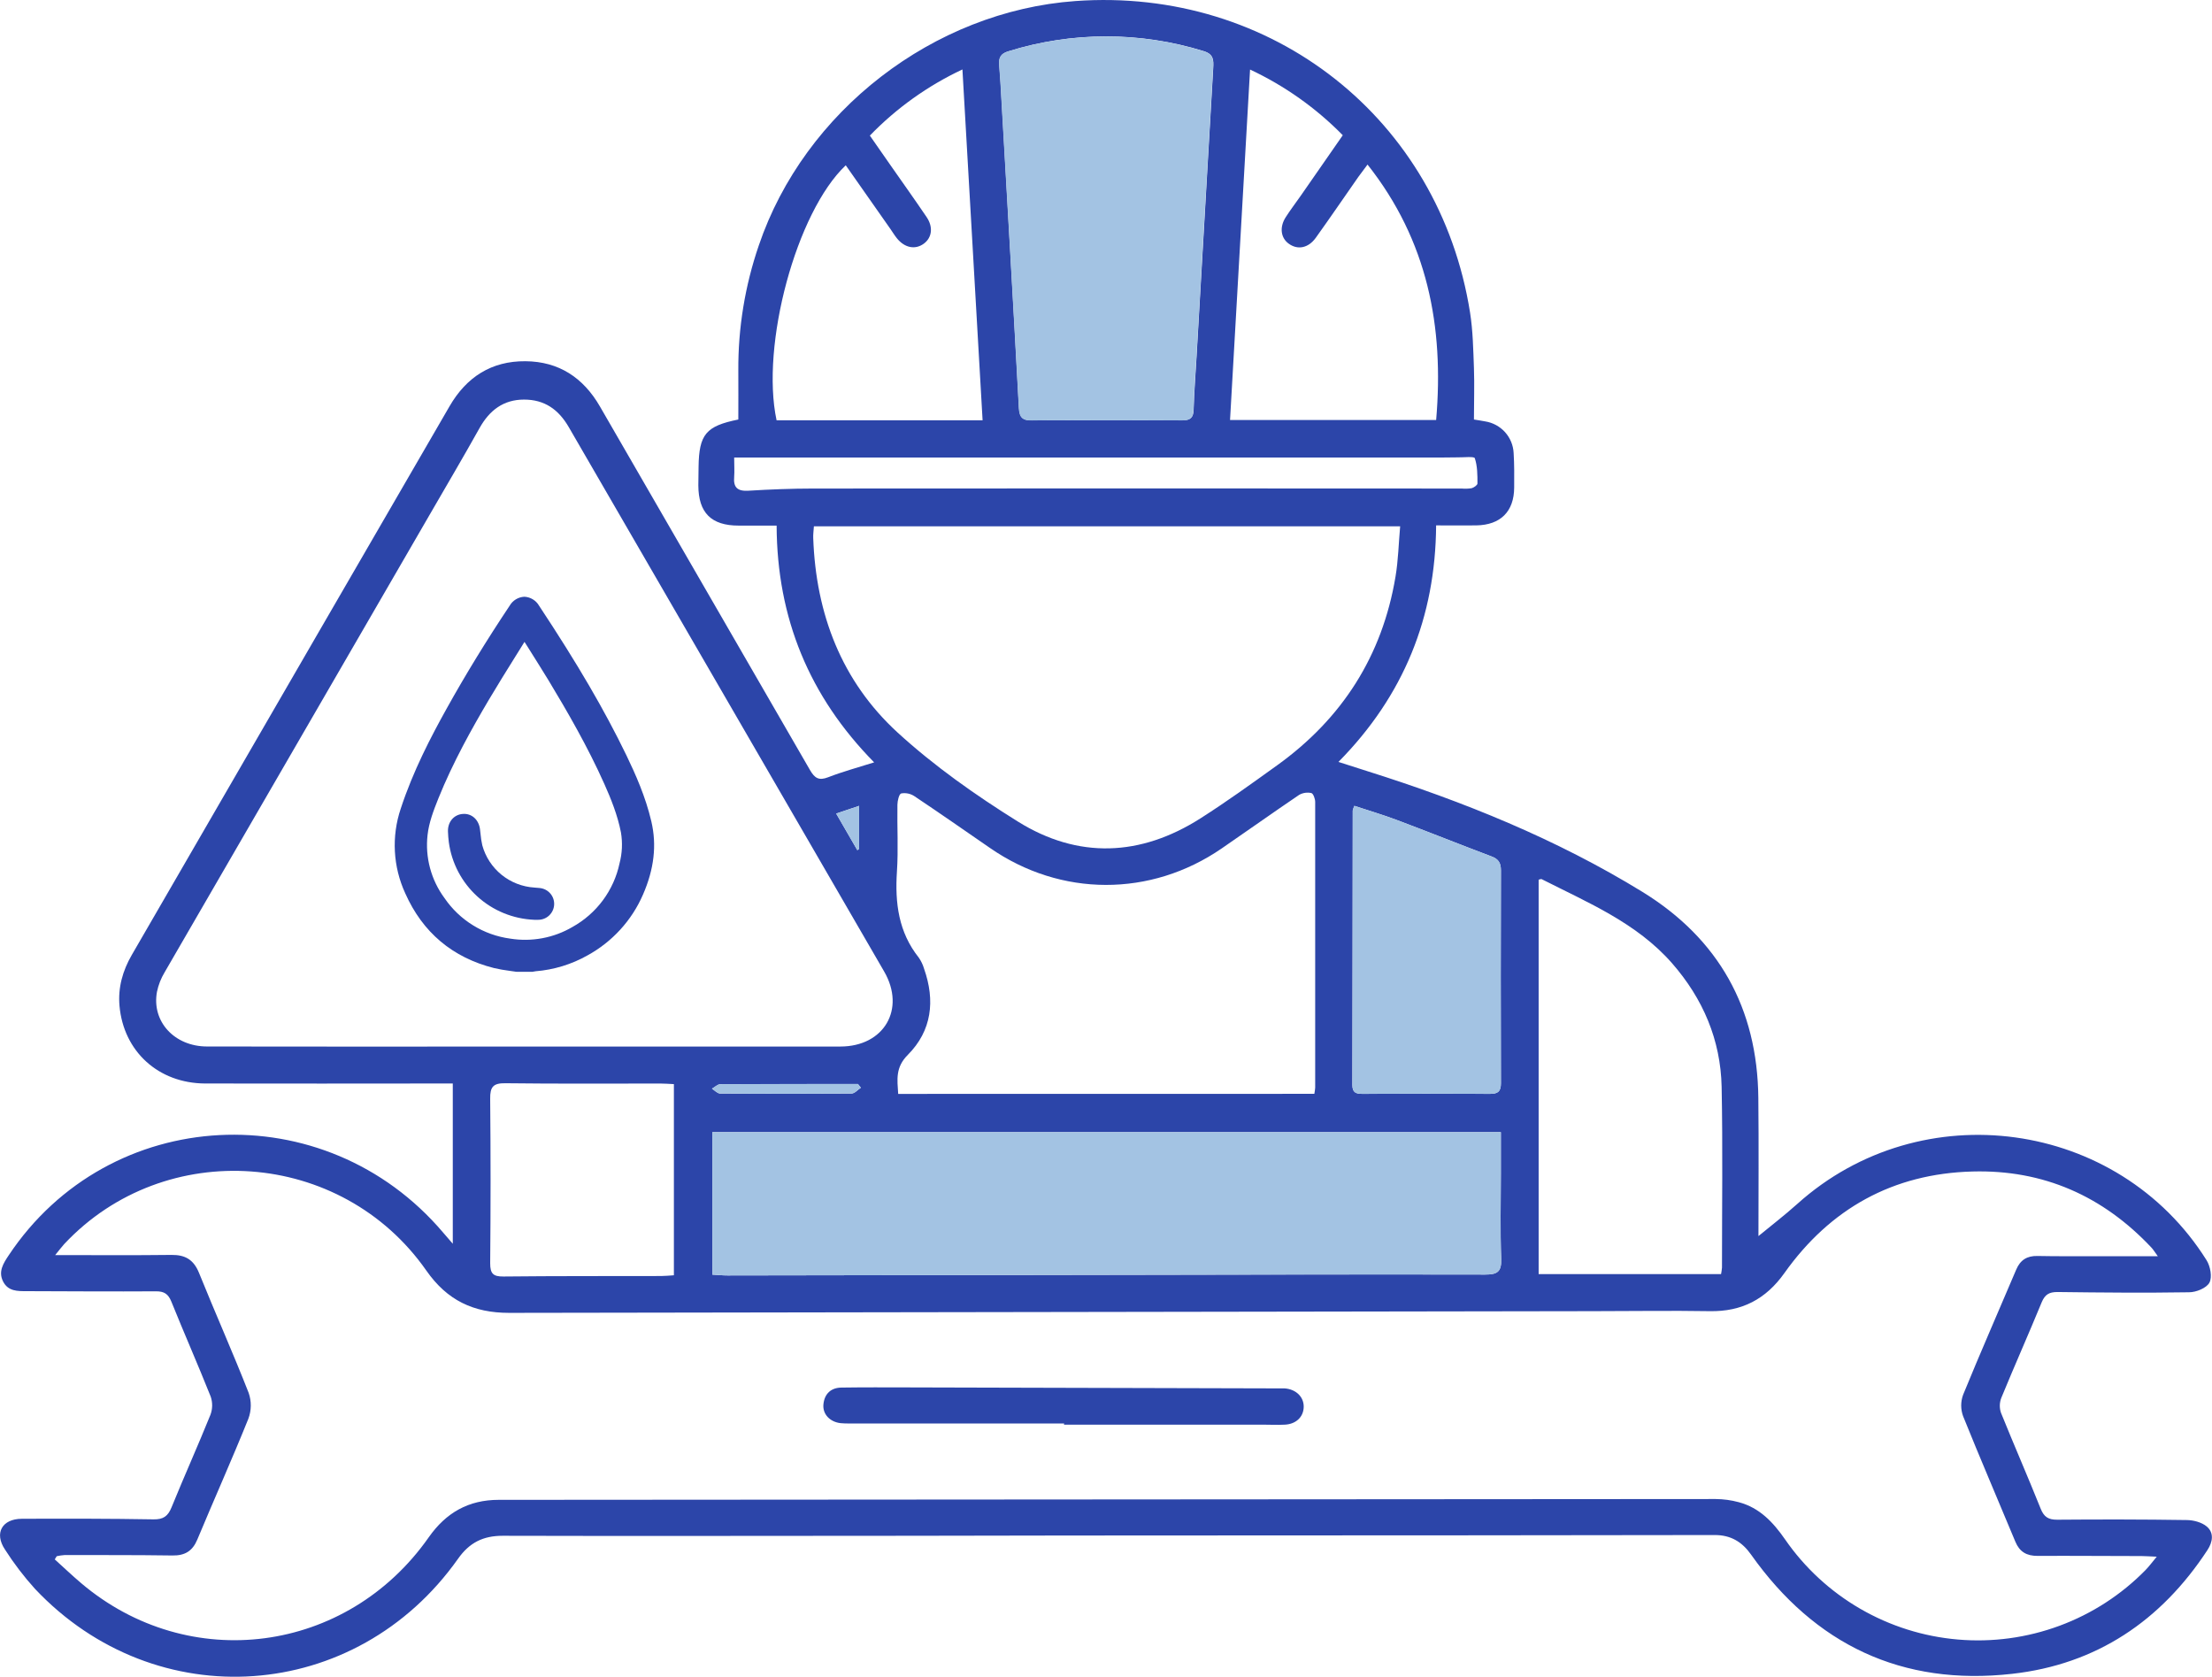<?xml version="1.0" encoding="UTF-8"?>
<svg xmlns="http://www.w3.org/2000/svg" width="95" height="72" viewBox="0 0 95 72" fill="none">
  <g clip-path="url(#clip0_82_245)">
    <path d="M75.521 53.077C76.023 52.662 76.627 52.2 77.191 51.695C82.515 46.911 90.966 48.062 94.766 54.113C94.93 54.373 95.017 54.841 94.889 55.077C94.761 55.312 94.32 55.49 94.012 55.49C92.129 55.52 90.245 55.503 88.359 55.479C88.004 55.479 87.826 55.586 87.687 55.917C87.121 57.293 86.514 58.654 85.949 60.029C85.871 60.234 85.867 60.46 85.938 60.667C86.495 62.049 87.093 63.411 87.645 64.79C87.787 65.142 87.978 65.258 88.353 65.256C90.201 65.241 92.05 65.242 93.899 65.27C94.197 65.27 94.556 65.364 94.774 65.547C95.094 65.817 95.033 66.21 94.805 66.558C92.814 69.599 90.034 71.471 86.413 71.874C81.688 72.405 77.943 70.623 75.204 66.754C74.814 66.202 74.328 65.913 73.641 65.914C66.673 65.925 59.704 65.93 52.736 65.931C48.185 65.931 43.634 65.936 39.083 65.946C33.253 65.946 27.423 65.963 21.591 65.946C20.747 65.946 20.159 66.24 19.671 66.934C15.284 73.136 6.695 73.734 1.5 68.222C1.025 67.696 0.594 67.132 0.213 66.535C-0.256 65.834 0.087 65.219 0.938 65.216C2.821 65.209 4.706 65.208 6.591 65.241C7.017 65.249 7.213 65.105 7.369 64.721C7.91 63.392 8.5 62.083 9.037 60.753C9.132 60.501 9.136 60.224 9.049 59.97C8.505 58.604 7.911 57.258 7.361 55.895C7.226 55.561 7.051 55.445 6.693 55.449C4.844 55.46 2.995 55.449 1.147 55.442C0.751 55.442 0.349 55.452 0.132 55.025C-0.084 54.597 0.145 54.246 0.375 53.901C4.687 47.425 13.953 46.941 19.032 52.927C19.144 53.059 19.26 53.189 19.446 53.406V46.525H18.836C15.495 46.525 12.153 46.535 8.81 46.525C6.803 46.516 5.306 45.149 5.132 43.19C5.063 42.41 5.266 41.687 5.66 41.005C8.327 36.405 10.991 31.804 13.652 27.201C15.535 23.95 17.419 20.699 19.305 17.448C20.032 16.191 21.107 15.498 22.567 15.511C24.002 15.522 25.053 16.218 25.767 17.456C28.769 22.657 31.775 27.858 34.784 33.06C34.991 33.418 35.167 33.53 35.57 33.374C36.181 33.136 36.817 32.965 37.542 32.736C34.761 29.91 33.37 26.548 33.354 22.569C32.779 22.569 32.251 22.569 31.724 22.569C30.544 22.569 29.997 22.018 29.992 20.843C29.992 20.577 29.998 20.311 30.002 20.047C30.022 18.653 30.315 18.295 31.709 18.014C31.709 17.325 31.714 16.622 31.709 15.918C31.697 14.09 31.994 12.274 32.587 10.544C34.543 4.774 40.095 0.483 46.184 0.045C54.625 -0.563 61.819 5.103 63.135 13.42C63.259 14.204 63.272 15.007 63.302 15.803C63.328 16.526 63.302 17.252 63.302 18.014C63.484 18.044 63.636 18.065 63.786 18.095C64.115 18.147 64.416 18.311 64.639 18.558C64.861 18.805 64.991 19.122 65.007 19.453C65.038 19.948 65.033 20.445 65.03 20.942C65.023 21.966 64.443 22.544 63.403 22.56C62.855 22.568 62.306 22.56 61.678 22.56C61.651 26.493 60.292 29.871 57.483 32.717C57.95 32.867 58.337 32.99 58.716 33.111C62.845 34.413 66.844 36.027 70.54 38.298C73.82 40.318 75.476 43.294 75.516 47.14C75.538 49.193 75.521 51.244 75.521 53.077ZM92.674 53.943C92.528 53.743 92.474 53.652 92.404 53.577C90.322 51.359 87.758 50.22 84.709 50.304C81.296 50.396 78.603 51.898 76.638 54.662C75.841 55.786 74.81 56.325 73.431 56.301C71.761 56.273 70.09 56.301 68.418 56.301C52.901 56.322 37.384 56.347 21.865 56.374C20.333 56.374 19.204 55.837 18.311 54.559C14.662 49.342 7.086 48.806 2.759 53.418C2.653 53.535 2.556 53.666 2.37 53.893C4.135 53.893 5.75 53.906 7.365 53.886C7.957 53.879 8.318 54.092 8.547 54.657C9.244 56.381 10.002 58.081 10.68 59.811C10.805 60.17 10.8 60.561 10.668 60.917C9.967 62.658 9.198 64.373 8.475 66.106C8.268 66.603 7.942 66.8 7.409 66.792C5.862 66.77 4.315 66.775 2.769 66.774C2.656 66.782 2.545 66.799 2.435 66.824L2.352 66.96C2.729 67.3 3.098 67.652 3.486 67.981C8.116 71.904 14.898 71.019 18.412 66.013C19.158 64.95 20.125 64.404 21.415 64.403C38.836 64.39 56.258 64.378 73.679 64.368C74.016 64.37 74.351 64.416 74.677 64.504C75.568 64.742 76.149 65.36 76.662 66.098C77.504 67.317 78.607 68.335 79.891 69.079C81.175 69.823 82.608 70.275 84.088 70.401C85.567 70.528 87.057 70.326 88.449 69.811C89.841 69.296 91.102 68.481 92.14 67.423C92.292 67.269 92.42 67.093 92.627 66.844C92.325 66.832 92.153 66.818 91.987 66.817C90.494 66.817 89 66.801 87.507 66.81C87.041 66.81 86.737 66.639 86.556 66.203C85.809 64.404 85.036 62.614 84.309 60.807C84.202 60.513 84.202 60.191 84.309 59.896C85.047 58.089 85.832 56.309 86.592 54.515C86.767 54.104 87.055 53.922 87.503 53.931C88.321 53.948 89.138 53.941 89.956 53.942L92.674 53.943ZM22.543 44.938C27.056 44.938 31.572 44.938 36.088 44.938C37.971 44.938 38.907 43.329 37.971 41.714C33.456 33.926 28.943 26.137 24.431 18.347C23.991 17.585 23.39 17.157 22.504 17.158C21.618 17.159 21.02 17.622 20.596 18.38C19.905 19.617 19.185 20.837 18.475 22.064C14.672 28.627 10.87 35.189 7.069 41.752C6.914 42.009 6.804 42.291 6.742 42.585C6.505 43.861 7.489 44.935 8.892 44.936C13.442 44.943 17.992 44.943 22.543 44.938ZM34.955 22.6C34.943 22.791 34.919 22.947 34.926 23.101C35.041 26.359 36.142 29.25 38.552 31.457C40.126 32.897 41.904 34.148 43.718 35.279C46.303 36.889 48.986 36.779 51.559 35.139C52.681 34.425 53.762 33.644 54.843 32.867C57.643 30.857 59.367 28.161 59.934 24.759C60.052 24.055 60.068 23.334 60.133 22.6H34.955ZM30.594 48.615V54.733C30.829 54.746 31.037 54.768 31.245 54.767C36.845 54.759 42.444 54.751 48.043 54.741C53.287 54.733 58.531 54.718 63.775 54.729C64.297 54.729 64.492 54.623 64.472 54.059C64.427 52.839 64.458 51.614 64.458 50.393V48.615H30.594ZM56.448 46.969C56.465 46.881 56.477 46.792 56.484 46.702C56.484 42.613 56.484 38.523 56.484 34.434C56.484 34.301 56.401 34.072 56.319 34.054C56.14 34.014 55.952 34.042 55.793 34.133C54.676 34.889 53.578 35.671 52.467 36.433C49.417 38.528 45.56 38.518 42.521 36.414C41.442 35.67 40.364 34.918 39.273 34.189C39.106 34.078 38.903 34.035 38.705 34.07C38.61 34.097 38.544 34.389 38.542 34.556C38.526 35.513 38.584 36.469 38.521 37.426C38.433 38.772 38.589 40.027 39.46 41.121C39.561 41.267 39.638 41.429 39.687 41.599C40.169 42.964 40.022 44.257 38.99 45.294C38.448 45.836 38.536 46.356 38.575 46.972L56.448 46.969ZM47.472 18.048C48.573 18.048 49.674 18.04 50.779 18.048C51.115 18.048 51.253 17.942 51.264 17.595C51.286 16.835 51.346 16.076 51.39 15.316C51.628 11.182 51.867 7.048 52.106 2.915C52.126 2.577 52.122 2.324 51.696 2.195C48.962 1.348 46.033 1.351 43.301 2.204C42.981 2.3 42.889 2.478 42.915 2.785C42.958 3.296 42.986 3.809 43.015 4.321C43.267 8.72 43.524 13.119 43.761 17.519C43.784 17.944 43.937 18.058 44.335 18.05C45.376 18.034 46.424 18.048 47.472 18.048ZM73.915 54.711C73.933 54.619 73.947 54.526 73.955 54.432C73.955 51.846 73.991 49.259 73.94 46.672C73.898 44.653 73.138 42.878 71.807 41.357C70.287 39.625 68.2 38.761 66.21 37.75C66.186 37.737 66.143 37.761 66.081 37.773V54.711H73.915ZM58.732 7.066C58.583 7.267 58.456 7.431 58.337 7.597C57.728 8.468 57.129 9.347 56.51 10.21C56.19 10.654 55.735 10.742 55.353 10.467C55.006 10.221 54.942 9.76 55.216 9.33C55.416 9.018 55.642 8.721 55.856 8.416C56.458 7.55 57.059 6.682 57.669 5.807C56.521 4.638 55.173 3.683 53.687 2.986C53.397 8.06 53.112 13.048 52.827 18.035H61.679C62.024 14.023 61.312 10.328 58.732 7.066ZM42.2 18.048C41.91 13.008 41.624 8.035 41.334 2.982C39.847 3.68 38.499 4.643 37.358 5.822L38.276 7.139C38.784 7.865 39.298 8.587 39.795 9.32C40.085 9.745 40.027 10.201 39.682 10.458C39.309 10.736 38.852 10.647 38.516 10.227C38.417 10.103 38.334 9.965 38.243 9.835L36.323 7.098C34.2 9.102 32.66 14.818 33.352 18.047L42.2 18.048ZM58.167 34.603C58.136 34.666 58.112 34.733 58.096 34.801C58.091 38.732 58.086 42.662 58.081 46.593C58.081 46.911 58.235 46.971 58.507 46.97C60.337 46.964 62.167 46.959 63.996 46.97C64.341 46.97 64.461 46.857 64.46 46.51C64.449 43.462 64.449 40.417 64.46 37.374C64.46 37.065 64.365 36.89 64.065 36.778C62.704 36.264 61.353 35.723 59.992 35.211C59.401 34.989 58.792 34.809 58.168 34.603H58.167ZM28.942 46.552C28.719 46.541 28.544 46.527 28.369 46.527C26.148 46.527 23.926 46.541 21.705 46.514C21.18 46.506 21.046 46.674 21.052 47.177C21.074 49.533 21.074 51.889 21.052 54.244C21.052 54.686 21.177 54.817 21.621 54.813C23.877 54.789 26.135 54.797 28.392 54.792C28.565 54.792 28.737 54.773 28.942 54.76V46.552ZM31.531 19.645C31.531 19.983 31.549 20.23 31.531 20.475C31.49 20.938 31.679 21.1 32.147 21.071C33.067 21.015 33.989 20.979 34.91 20.978C44.2 20.971 53.49 20.971 62.779 20.978C62.921 20.991 63.065 20.986 63.206 20.963C63.303 20.935 63.453 20.83 63.453 20.761C63.453 20.395 63.453 20.017 63.339 19.674C63.31 19.59 62.856 19.644 62.592 19.639C62.397 19.639 62.202 19.645 62.007 19.645H32.219H31.531ZM36.971 46.706L36.848 46.548C34.879 46.548 32.91 46.548 30.941 46.556C30.819 46.556 30.699 46.682 30.578 46.75C30.695 46.821 30.81 46.955 30.926 46.955C32.809 46.968 34.693 46.968 36.579 46.955C36.708 46.952 36.839 46.792 36.972 46.706H36.971ZM36.896 34.603L35.912 34.935C36.241 35.505 36.531 36.006 36.821 36.507L36.896 36.449V34.603Z" fill="#2C45A9"></path>
    <path d="M30.594 48.615H64.458V50.393C64.458 51.615 64.427 52.838 64.472 54.059C64.492 54.62 64.297 54.73 63.775 54.729C58.531 54.718 53.287 54.729 48.043 54.741C42.443 54.75 36.844 54.759 31.245 54.767C31.037 54.767 30.829 54.746 30.594 54.733V48.615Z" fill="#A3C3E3"></path>
    <path d="M47.472 18.048C46.424 18.048 45.376 18.034 44.329 18.054C43.93 18.062 43.778 17.948 43.755 17.523C43.519 13.123 43.262 8.724 43.008 4.325C42.98 3.813 42.952 3.301 42.908 2.789C42.883 2.482 42.973 2.305 43.294 2.208C46.027 1.355 48.955 1.352 51.69 2.199C52.116 2.328 52.116 2.581 52.099 2.919C51.858 7.052 51.62 11.186 51.383 15.32C51.34 16.08 51.277 16.839 51.258 17.599C51.247 17.947 51.108 18.056 50.772 18.052C49.674 18.04 48.573 18.048 47.472 18.048Z" fill="#A3C3E3"></path>
    <path d="M58.168 34.603C58.792 34.809 59.401 34.989 59.994 35.212C61.355 35.724 62.706 36.265 64.067 36.779C64.367 36.891 64.463 37.066 64.462 37.375C64.454 40.422 64.454 43.468 64.462 46.511C64.462 46.858 64.343 46.973 63.998 46.971C62.169 46.959 60.339 46.964 58.509 46.971C58.235 46.971 58.083 46.915 58.083 46.594C58.092 42.663 58.097 38.733 58.098 34.803C58.114 34.734 58.138 34.667 58.168 34.603Z" fill="#A3C3E3"></path>
    <path d="M36.972 46.706C36.839 46.792 36.708 46.952 36.575 46.953C34.692 46.97 32.808 46.97 30.922 46.953C30.806 46.953 30.69 46.819 30.574 46.748C30.695 46.68 30.815 46.555 30.937 46.554C32.906 46.541 34.875 46.546 36.844 46.546L36.972 46.706Z" fill="#A3C3E3"></path>
    <path d="M36.897 34.603V36.449L36.822 36.507C36.532 36.006 36.242 35.505 35.913 34.935L36.897 34.603Z" fill="#A3C3E3"></path>
    <path d="M45.702 61.124H36.478C36.353 61.126 36.228 61.121 36.104 61.11C35.645 61.06 35.322 60.724 35.364 60.301C35.409 59.852 35.684 59.588 36.138 59.582C37.097 59.568 38.057 59.573 39.017 59.575L54.849 59.617C54.956 59.617 55.062 59.617 55.169 59.617C55.658 59.65 56.001 59.983 55.991 60.415C55.982 60.847 55.658 61.149 55.188 61.174C54.868 61.192 54.548 61.174 54.228 61.174H45.695L45.702 61.124Z" fill="#2C45A9"></path>
    <path d="M27.974 35.272C27.726 34.209 27.291 33.239 26.899 32.425C25.961 30.489 24.806 28.509 23.151 26.008C23.087 25.896 22.995 25.803 22.885 25.736C22.775 25.669 22.65 25.63 22.521 25.624C22.392 25.63 22.267 25.668 22.156 25.735C22.046 25.802 21.954 25.895 21.89 26.007C20.903 27.485 19.993 28.969 19.187 30.419C18.507 31.64 17.741 33.106 17.211 34.722C16.808 35.916 16.878 37.219 17.407 38.364C18.154 40.04 19.433 41.119 21.223 41.57C21.442 41.62 21.662 41.659 21.884 41.687C21.982 41.699 22.078 41.713 22.174 41.728H22.85H22.872L22.927 41.718C22.95 41.718 22.974 41.708 22.997 41.706C23.782 41.644 24.545 41.412 25.23 41.025C26.293 40.443 27.131 39.526 27.613 38.418C28.093 37.32 28.212 36.291 27.974 35.272ZM26.606 37.08C26.484 37.651 26.24 38.189 25.892 38.659C25.544 39.128 25.099 39.518 24.587 39.803C23.781 40.276 22.834 40.453 21.91 40.304C21.344 40.227 20.801 40.033 20.316 39.733C19.83 39.434 19.413 39.036 19.092 38.566C18.514 37.785 18.253 36.815 18.363 35.851C18.422 35.324 18.615 34.813 18.824 34.292C19.458 32.718 20.275 31.268 20.99 30.057C21.364 29.426 21.76 28.79 22.143 28.177C22.271 27.971 22.399 27.767 22.526 27.562L22.705 27.845C23 28.315 23.279 28.757 23.558 29.214C24.344 30.516 25.244 32.066 25.962 33.679C26.23 34.279 26.523 34.995 26.668 35.743C26.743 36.188 26.722 36.643 26.606 37.078V37.08Z" fill="#2C45A9"></path>
    <path d="M23.188 38.132C23.117 38.123 23.041 38.116 22.953 38.112C22.436 38.08 21.942 37.888 21.541 37.563C21.139 37.237 20.849 36.794 20.713 36.296C20.676 36.133 20.651 35.967 20.637 35.801C20.63 35.737 20.623 35.673 20.615 35.609C20.564 35.201 20.265 34.928 19.893 34.949C19.501 34.969 19.227 35.286 19.239 35.702C19.246 35.871 19.256 36.021 19.276 36.165C19.397 37.062 19.832 37.887 20.503 38.496C21.174 39.106 22.04 39.459 22.947 39.496H23.115C23.291 39.496 23.459 39.429 23.586 39.309C23.713 39.188 23.79 39.024 23.799 38.85C23.809 38.676 23.752 38.504 23.638 38.371C23.525 38.237 23.365 38.152 23.191 38.133L23.188 38.132Z" fill="#2C45A9"></path>
  </g>
  <defs>
    <clipPath id="clip0_82_245">
      <rect width="95" height="72" fill="white"></rect>
    </clipPath>
  </defs>
</svg>
